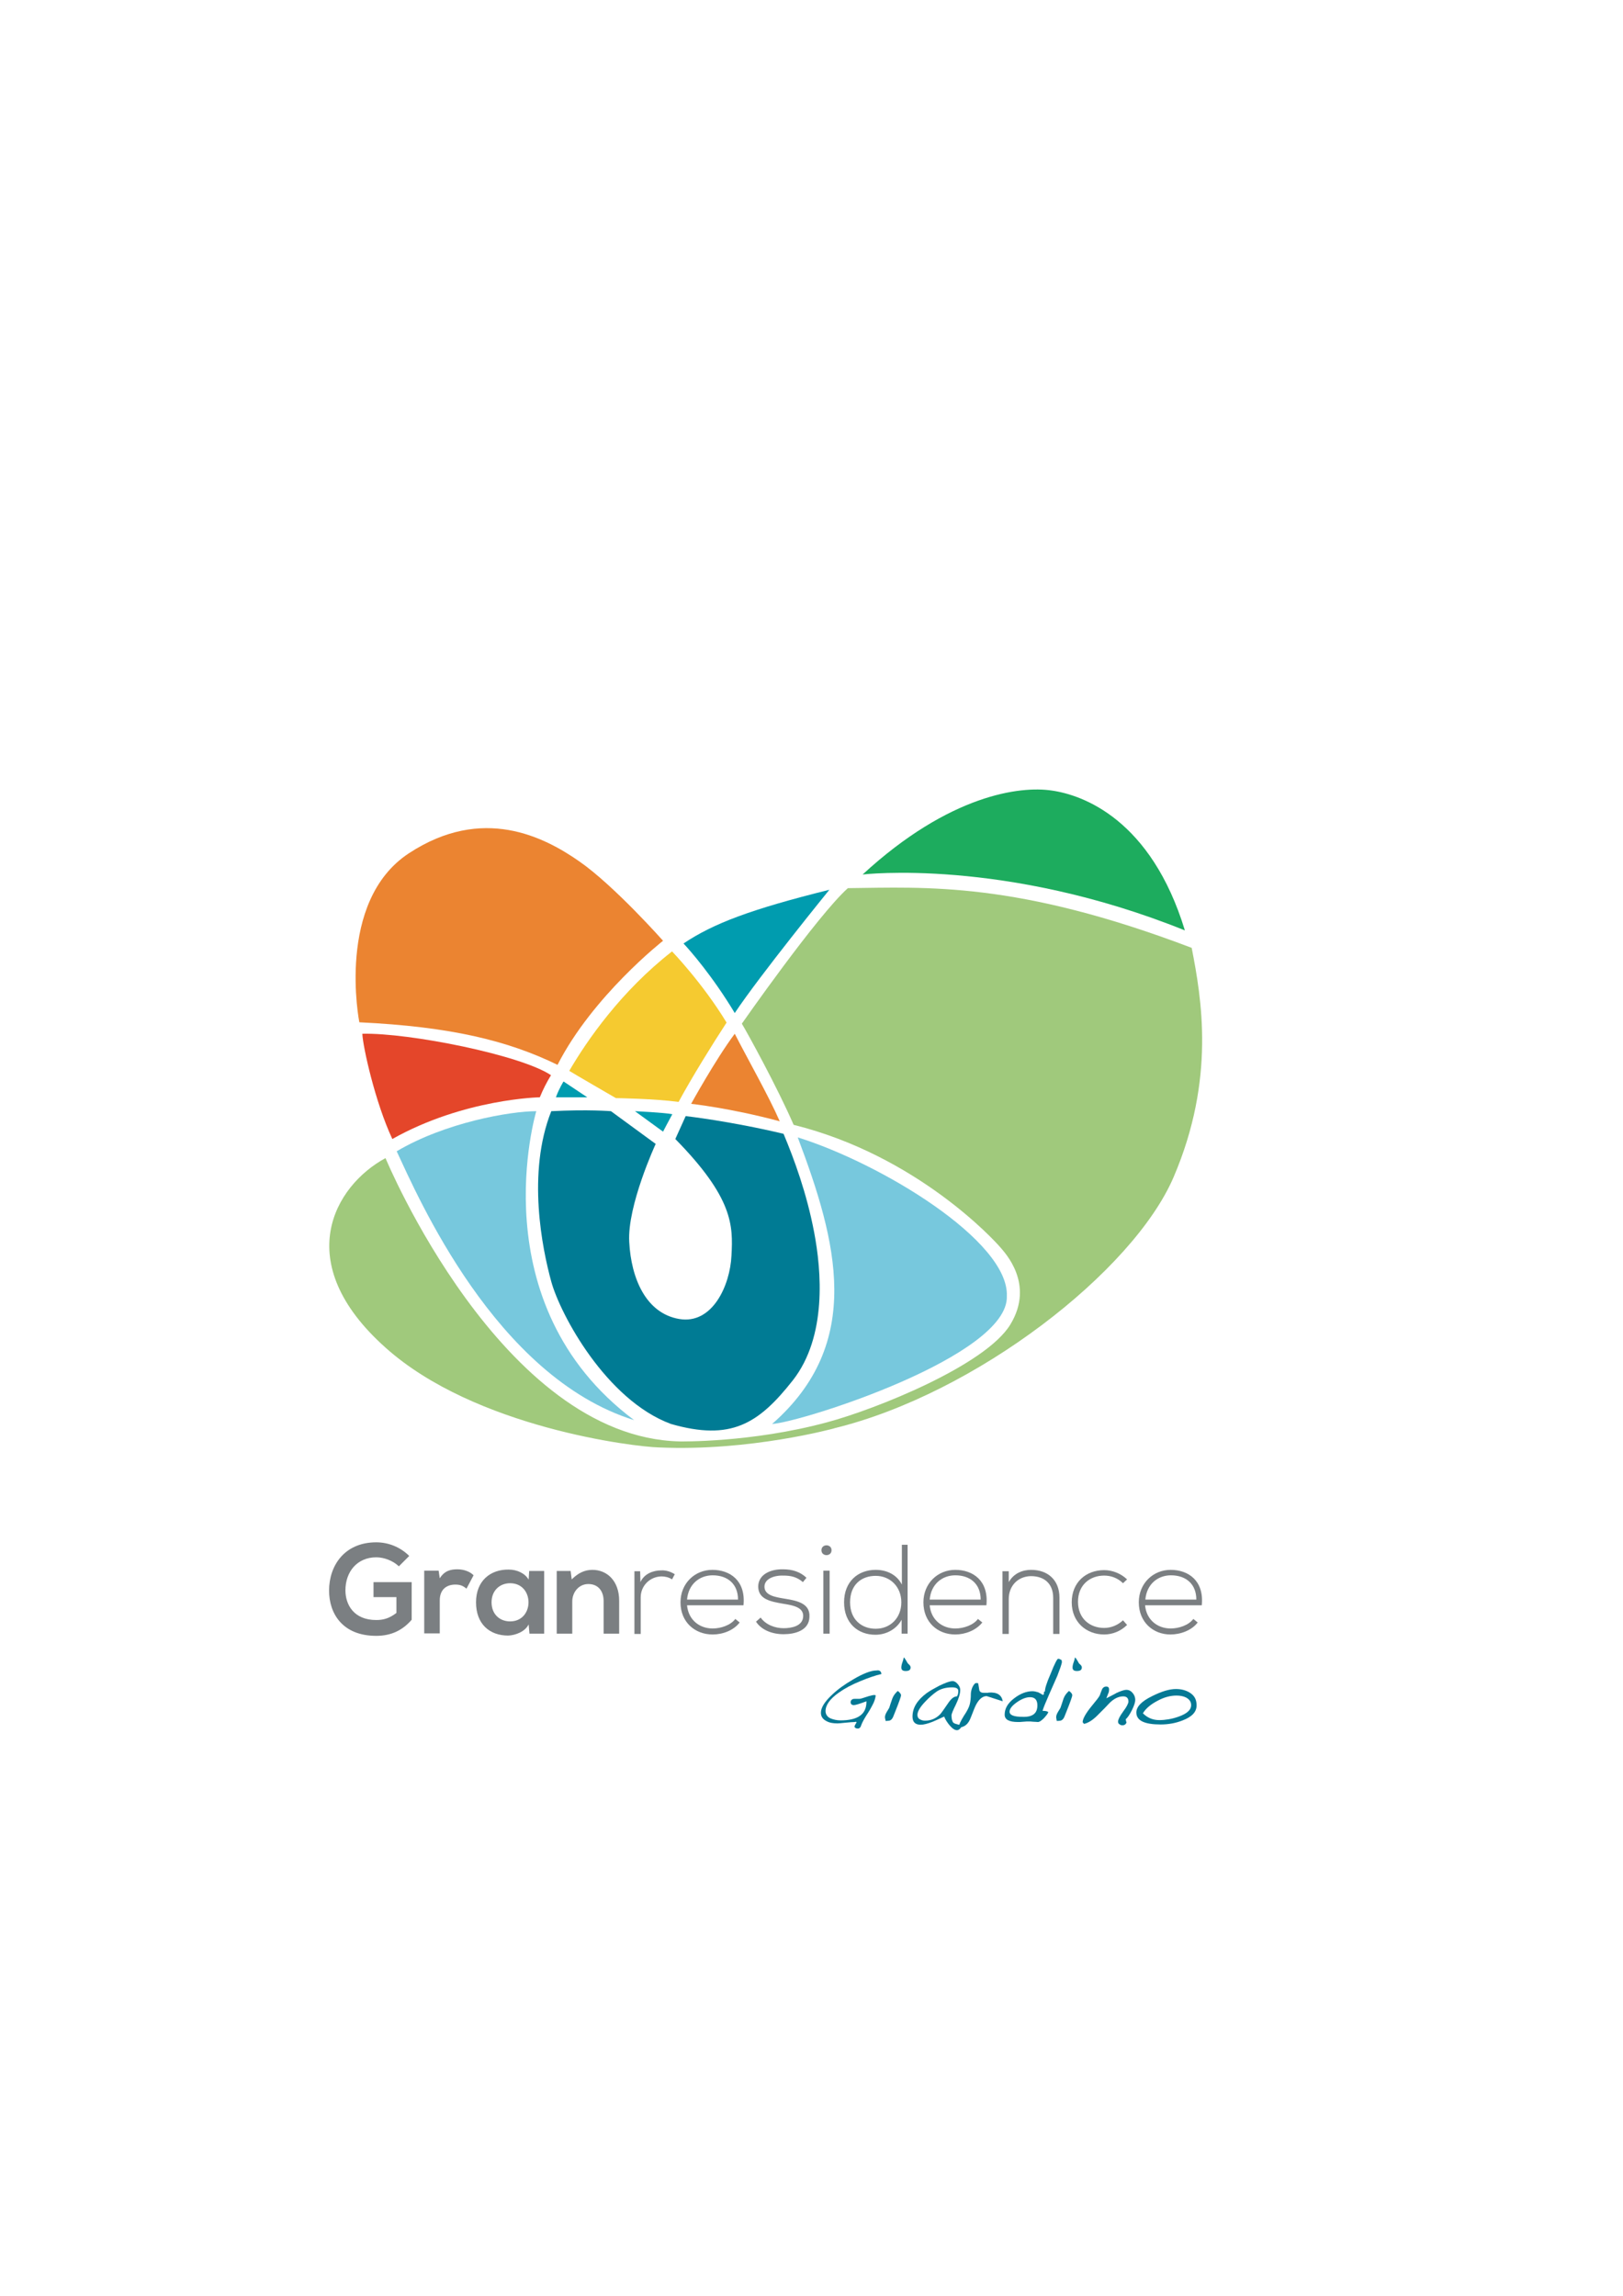 <?xml version="1.0" encoding="utf-8"?>
<!-- Generator: Adobe Illustrator 22.1.0, SVG Export Plug-In . SVG Version: 6.00 Build 0)  -->
<svg version="1.1" id="Isolation_Mode" xmlns="http://www.w3.org/2000/svg" xmlns:xlink="http://www.w3.org/1999/xlink" x="0px"
	 y="0px" viewBox="0 0 595.3 841.9" style="enable-background:new 0 0 595.3 841.9;" xml:space="preserve">
<style type="text/css">
	.st0{fill:#1DAC5E;}
	.st1{fill:#77C8DD;}
	.st2{fill:#EB8431;}
	.st3{fill:#009CAF;}
	.st4{fill:#F5CA30;}
	.st5{fill:#007B94;}
	.st6{fill:#E4462A;}
	.st7{fill:#007D96;}
	.st8{fill:#A0C97C;}
	.st9{fill:#7B7F82;}
	.st10{fill:#047995;}
</style>
<g>
	<path class="st0" d="M316.4,320.7c0,0,51.9-6.2,118.2,20.5c-12.4-40.7-37.4-49.7-48.9-51.3C374.3,288.2,348.3,291.3,316.4,320.7z"
		/>
	<path class="st1" d="M292.6,417.1c30.7,9.6,77.5,38,76.7,58.2c0.8,22-75.1,46.2-86.1,46.9C317.1,492.5,307,455.2,292.6,417.1z"/>
	<path class="st2" d="M269.5,379.1c4.7,9.2,12.6,23.1,16.5,32.1c-18.3-4.9-32.5-6.4-32.5-6.4S262.4,388.6,269.5,379.1z"/>
	<path class="st3" d="M304.2,326.3c0,0-25.6,31.5-34.7,45.2c-8.1-13.5-16.6-23.2-18.8-25.5C261.6,338.7,275.2,333.5,304.2,326.3z"/>
	<path class="st4" d="M246.5,348.9c0,0,11.2,11.6,20,26.1c-5.1,7.8-12.8,20.2-17.6,29.1c-8.8-1.2-23-1.4-23-1.4s-15.9-9.2-17.1-10
		C215.4,381.4,227.8,363.5,246.5,348.9z"/>
	<path class="st3" d="M232.9,407.5c0,0,10.7,0.5,13.7,1.1c-1,1.8-3.4,6.4-3.4,6.4L232.9,407.5z"/>
	<path class="st5" d="M247.7,417.7l3.8-8.4c0,0,16.2,1.8,35.9,6.5c3.9,9.3,8.5,21.8,11.2,36c2.7,14.1,4.8,38.3-7.8,54.4
		c-12.6,16-22.7,22.3-44.7,16c-23.8-8.8-40.6-40.2-43.9-52.2c-3.3-12-9-39.8,0-62.5c13.6-0.7,21.9,0,21.9,0l16.4,12
		c0,0-10.5,22.7-9.7,36c0.7,13.3,6.1,26.1,18.3,28.2c12.2,2.1,18.7-12.3,19.2-23.3C268.9,449.4,268.9,439.3,247.7,417.7z"/>
	<path class="st1" d="M196.7,407.5c0,0-21.2,70.6,35.9,113.3c-51-15.9-79.5-82.4-87.1-98.6C163.4,411.6,187.2,407.5,196.7,407.5z"/>
	<path class="st3" d="M215.4,402.4l-8.7-5.8c0,0-1.6,2.5-2.8,5.8C205.5,402.4,215.4,402.4,215.4,402.4z"/>
	<path class="st6" d="M198,402.4c0,0-27.8,0.5-54.1,15.3c-6.3-13.5-10.8-33.8-11-38.6c17.2-0.4,58.2,7.8,69.2,15.2
		C200.4,397.1,199.2,399.5,198,402.4z"/>
	<path class="st2" d="M131.8,374.9c0,0-8.8-44.3,18.2-62c27-17.7,49.6-6,62.5,3c12.8,8.9,30.7,29.1,30.7,29.1s-25.8,20.2-38.7,45.5
		C186.2,381.6,165.3,376.5,131.8,374.9z"/>
	<path class="st7" d="M245.6,460.7"/>
	<path class="st8" d="M437.1,347.6c-64.4-24.5-97.5-22.2-126.1-21.9c-11.2,10-38.9,49.7-38.9,49.7c2.1,3.5,12.9,23.1,19,37.1
		c45.5,11.3,73.9,42.7,75.7,44.8c1.8,2.1,12.8,13.6,3.8,28.4c-9,14.9-49.3,31.1-67.3,35.9c-27.8,7.5-54,7-54,7
		c-65.5-1.5-107.9-103.9-107.9-103.9c-18.7,10.1-35.1,38.2,0,69.5c32.8,29.4,91.4,36.4,100.3,36.6c33.5,1.5,64.3-7,64.3-7
		s-0.1,0-0.1,0c51.9-12.6,109.8-57.6,124.6-92.2C445.9,395.6,440.7,366.1,437.1,347.6z"/>
</g>
<g>
	<path class="st9" d="M146.3,574.4c-2.2-2.1-5.5-3.3-8.3-3.3c-7,0-11.3,5.3-11.3,12.1c0,5.3,3.1,10.9,11.3,10.9
		c2.6,0,4.8-0.6,7.4-2.6v-5.8H137v-5.5h14V594c-3.2,3.7-7.3,5.9-13,5.9c-12.3,0-17.3-8.1-17.3-16.6c0-9.2,5.7-17.7,17.3-17.7
		c4.4,0,8.8,1.7,12.1,5L146.3,574.4z"/>
	<path class="st9" d="M160.9,576.1l0.4,2.7c1.8-2.9,4.2-3.3,6.5-3.3c2.4,0,4.7,0.9,5.9,2.2l-2.6,4.9c-1.2-1-2.2-1.5-4.1-1.5
		c-3,0-5.7,1.6-5.7,5.8v12.1h-5.7v-23H160.9z"/>
	<path class="st9" d="M194.1,576.1h5.5v23h-5.4l-0.3-3.4c-1.3,2.7-4.9,4-7.5,4.1c-6.8,0-11.8-4.2-11.8-12.2c0-7.9,5.3-12.1,12-12
		c3.1,0,6,1.4,7.3,3.7L194.1,576.1z M180.3,587.6c0,4.4,3,7,6.8,7c9,0,9-14,0-14C183.4,580.6,180.3,583.2,180.3,587.6z"/>
	<path class="st9" d="M221.4,599.1v-12c0-3.5-1.9-6.2-5.6-6.2c-3.5,0-5.9,3-5.9,6.4v11.8h-5.7v-23h5.1l0.4,3.1
		c2.3-2.3,4.7-3.5,7.6-3.5c5.4,0,9.8,4.1,9.8,11.3v12.1H221.4z"/>
	<path class="st9" d="M234.8,576.1l0.1,4.1c1.4-3.1,4.7-4.3,7.6-4.3c1.7-0.1,3.4,0.4,5,1.4l-1,1.9c-1.2-0.8-2.6-1.1-3.9-1.1
		c-4.3,0.1-7.6,3.5-7.6,7.7v13.4h-2.3v-23H234.8z"/>
	<path class="st9" d="M249.6,587.6c0-6.9,5.2-11.9,11.7-11.9c6.5,0,12.3,4,11.4,13H252c0.5,5.4,4.6,8.5,9.4,8.5c3,0,6.6-1.2,8.3-3.5
		l1.6,1.3c-2.2,2.9-6.2,4.4-9.9,4.4C254.9,599.4,249.6,594.9,249.6,587.6z M270.7,586.6c0-5.7-3.8-8.9-9.3-8.9
		c-4.8,0-8.9,3.2-9.4,8.9H270.7z"/>
	<path class="st9" d="M294.5,580.2c-2.3-2-4.6-2.4-7.2-2.4c-3.6-0.1-7,1.3-6.9,4.2c0.1,3.1,4.1,3.7,7,4.2c4.1,0.7,9.8,1.4,9.5,6.7
		c-0.1,5.1-5.4,6.4-9.5,6.4c-4.1,0-8.1-1.5-10.1-4.6l1.7-1.5c1.9,2.7,5.4,3.9,8.4,3.9c2.8,0,7.1-0.7,7.2-4.4c0.1-3.3-3.7-4-7.5-4.6
		c-4.5-0.8-8.9-1.6-9-6.2c0-4.5,4.5-6.5,9.1-6.4c3.4,0,6.3,0.9,8.6,3.1L294.5,580.2z"/>
	<path class="st9" d="M305,568.5c0,2.4-3.7,2.4-3.7,0C301.3,566.1,305,566.1,305,568.5z M302,576v23.1h2.3V576H302z"/>
	<path class="st9" d="M332.9,566.4v32.7h-2.2V594c-1.9,3.5-5.7,5.5-9.6,5.5c-6.4,0-11.5-4.2-11.5-11.9c0-7.6,5.1-11.9,11.6-11.9
		c4,0,7.7,1.7,9.6,5.4v-14.6H332.9z M311.8,587.6c0,6.4,4.3,9.7,9.4,9.7c5.4,0,9.4-4,9.4-9.7c0-5.7-4.1-9.7-9.4-9.7
		C316,577.9,311.8,581.1,311.8,587.6z"/>
	<path class="st9" d="M338.7,587.6c0-6.9,5.2-11.9,11.7-11.9c6.5,0,12.3,4,11.4,13H341c0.5,5.4,4.6,8.5,9.4,8.5c3,0,6.6-1.2,8.3-3.5
		l1.6,1.3c-2.3,2.9-6.3,4.4-9.9,4.4C343.9,599.4,338.7,594.9,338.7,587.6z M359.7,586.6c0-5.7-3.8-8.9-9.3-8.9
		c-4.8,0-8.9,3.2-9.4,8.9H359.7z"/>
	<path class="st9" d="M370,576.1v4.1c1.8-3.2,5-4.5,8.2-4.5c6.2,0,10.4,3.8,10.4,10.2v13.3h-2.3v-13.2c0-5.2-3.2-8-8.2-8
		c-4.8,0.1-8.1,3.6-8.1,8.4v12.8h-2.3v-23H370z"/>
	<path class="st9" d="M413.4,595.9c-2.3,2.3-5.4,3.5-8.4,3.5c-6.5,0-11.9-4.5-11.9-11.8c0-7.3,5.2-11.8,11.9-11.8
		c3,0,6.1,1.2,8.4,3.4l-1.5,1.4c-1.9-1.9-4.4-2.8-6.9-2.8c-5.2,0-9.6,3.4-9.6,9.6c0,6.2,4.4,9.6,9.6,9.6c2.5,0,5-1,6.9-2.8
		L413.4,595.9z"/>
	<path class="st9" d="M417.7,587.6c0-6.9,5.2-11.9,11.7-11.9c6.5,0,12.3,4,11.4,13h-20.8c0.5,5.4,4.6,8.5,9.4,8.5
		c3,0,6.6-1.2,8.3-3.5l1.6,1.3c-2.2,2.9-6.3,4.4-10,4.4C423,599.4,417.7,594.9,417.7,587.6z M438.8,586.6c0-5.7-3.8-8.9-9.3-8.9
		c-4.8,0-8.9,3.2-9.4,8.9H438.8z"/>
</g>
<path class="st10" d="M323.3,613.9c-2.2,0.5-4.8,1.4-7.7,2.6c-3.2,1.3-5.8,2.7-7.9,4.2c-3.3,2.3-4.9,4.6-4.9,6.8
	c0,1.2,0.7,2.2,1.9,2.7c1,0.4,2.2,0.7,3.6,0.7c6.3,0,9.5-2.2,9.5-6.8v-0.2c-2.4,0.9-4,1.4-4.6,1.4c-0.8,0-1.2-0.4-1.2-1.1
	c0-0.5,0.3-0.9,0.8-1.1c0.2-0.1,0.7-0.1,1.5-0.1c0.1,0,0.3,0,0.5,0c0.2,0,0.4,0,0.5,0c0.4,0,1.5-0.4,3.4-1c1-0.3,1.6-0.4,2.1-0.4
	l0.4,0.1c-0.1,1.1-0.5,2.4-1.3,3.8c-0.3,0.6-1,1.9-2.2,3.7c-1,1.6-1.6,2.8-1.9,3.7c-0.2,0.7-0.7,1-1.1,1c-0.7,0-1.1-0.2-1.3-0.7
	c0.1-0.4,0.4-1,0.8-1.6c-0.2-0.2-0.3-0.2-0.3-0.2c-0.1,0-0.2,0.1-0.4,0.1c-0.5,0-1.9,0.1-3.9,0.3c-1,0.1-1.8,0.2-2.4,0.2
	c-1.6,0-2.9-0.2-4-0.8c-1.4-0.7-2.1-1.7-2.1-3.1c0-1.9,1.4-4.1,4.2-6.7c2-1.9,4.5-3.7,7.6-5.5c3.7-2.2,6.6-3.3,8.6-3.3
	C322.6,612.4,323.2,612.9,323.3,613.9"/>
<path class="st10" d="M330.5,621.7c0,0.4-0.7,2.4-2.1,5.9c-0.2,0.4-0.4,1.1-0.8,2c-0.3,0.7-0.7,1.1-1.1,1.3
	c-0.2,0.1-0.8,0.2-1.7,0.2c0-0.2,0-0.4-0.1-0.7c-0.1-0.3-0.1-0.5-0.1-0.7c0-0.5,0.2-1.1,0.6-1.8c0.5-0.9,0.9-1.4,1-1.7
	c0.2-0.6,0.5-1.7,1.1-3.3c0.4-1.1,1.1-2,2-2.8C330.1,620.7,330.5,621.3,330.5,621.7 M334,611.5c0,0.9-0.6,1.3-1.8,1.3
	c-1.1,0-1.6-0.4-1.6-1.3c0-0.4,0.1-1.1,0.4-1.9c0.3-0.8,0.4-1.4,0.5-1.8c0.2,0.1,0.7,0.8,1.4,2.1c0.1,0.1,0.3,0.3,0.7,0.7
	C333.9,610.9,334,611.2,334,611.5"/>
<path class="st10" d="M352.9,632.7c-0.5,1.2-1.2,1.8-1.9,1.8c-0.8,0-1.7-0.6-2.8-1.9c-0.8-1-1.4-1.9-1.9-3.1c-2.1,1-3.5,1.6-4.2,1.9
	c-1.8,0.7-3.3,1.1-4.4,1.1c-2,0-3-1-3-3c0-3.2,1.7-6,5.2-8.6c1.1-0.8,2.7-1.7,4.6-2.7c2.3-1.1,3.9-1.7,4.9-1.7
	c0.7,0,1.3,0.4,1.9,1.1c0.6,0.7,0.9,1.4,0.9,2.1c0,1.4-0.5,3.1-1.6,5.4c-1.1,2.2-1.6,3.5-1.6,3.9c0,1.2,0.2,2,0.5,2.5
	C349.7,632,350.9,632.4,352.9,632.7 M351.5,620.1c0-0.9-0.8-1.3-2.3-1.3c-2.2,0-4.1,0.5-5.6,1.5c-1.4,1-2.8,2.2-4.3,3.8
	c-1.9,2-2.8,3.6-2.8,4.8c0,0.7,0.3,1.3,0.9,1.6c0.5,0.3,1.1,0.5,1.9,0.5c2.2,0,4-0.8,5.5-2.3c0.4-0.4,1.4-1.8,3.1-4.3
	c1.1-1.6,2.1-2.3,3.1-2.3C351.4,621.5,351.5,620.8,351.5,620.1 M352.7,633.5v-0.1h0.1v-0.1h-0.1V633h0.1v0.1h-0.1v0.1h0.1v0.3
	L352.7,633.5L352.7,633.5z"/>
<path class="st10" d="M367.8,623.9l-5.9-1.9c-1.4,0-2.7,1-3.8,3c-0.4,0.7-1,2.2-2,4.8c-0.9,2.5-2.4,3.7-4.5,3.7
	c0.1-1,0.8-2.4,1.9-4.2c1.3-1.9,2-3.4,2.2-4.3c0.2-0.8,0.4-2.1,0.4-3.8c0-0.7,0.2-1.5,0.5-2.3c0.5-1.1,1-1.7,1.5-1.7l0.7,0.1
	l0.4,2.5c0.2,0.7,0.8,1,1.7,1h1.3c0.2,0,0.4-0.1,0.5-0.1C365.8,620.5,367.4,621.6,367.8,623.9"/>
<path class="st10" d="M389.5,609.6c-0.2,1-0.8,2.7-1.7,5l-3,6.8c-1.3,3-2.1,4.9-2.4,6c1.2,0,1.9,0.2,2.1,0.5
	c-0.2,0.6-0.8,1.3-1.6,2.2c-1,1-1.7,1.4-2.2,1.4c-0.4,0-1-0.1-1.7-0.1c-0.8-0.1-1.3-0.1-1.7-0.1c-0.4,0-1.1,0-2,0.1
	c-0.8,0.1-1.5,0.1-1.9,0.1c-3.3,0-4.9-0.9-4.9-2.7c0-2.2,1.1-4.2,3.5-6c2.2-1.7,4.5-2.6,6.7-2.6c0.7,0,1.4,0.2,2.1,0.4
	c0.2,0.1,0.8,0.4,1.8,1l0.3-0.4v-0.7l0.4-0.3c-0.1-0.7,0.5-2.9,2.1-6.5c1.4-3.6,2.4-5.4,2.7-5.4c0.4,0,0.8,0.2,1.3,0.5L389.5,609.6z
	 M380.5,625.4c0-1.9-0.8-3-2.7-3c-1.3,0-2.8,0.5-4.6,1.7c-1.9,1.3-2.9,2.5-2.9,3.6c0,1.3,1.6,1.9,4.9,1.9
	C378.8,629.7,380.5,628.3,380.5,625.4"/>
<path class="st10" d="M393.3,621.7c0,0.4-0.7,2.4-2.1,5.9c-0.2,0.4-0.4,1.1-0.8,2c-0.3,0.7-0.7,1.1-1.1,1.3
	c-0.2,0.1-0.8,0.2-1.7,0.2c0-0.2-0.1-0.4-0.1-0.7c-0.1-0.3-0.1-0.5-0.1-0.7c0-0.5,0.2-1.1,0.6-1.8c0.5-0.9,0.9-1.4,1-1.7
	c0.2-0.6,0.6-1.7,1.1-3.3c0.4-1.1,1.1-2,2-2.8C393,620.7,393.3,621.3,393.3,621.7 M396.8,611.5c0,0.9-0.6,1.3-1.8,1.3
	c-1.1,0-1.6-0.4-1.6-1.3c0-0.4,0.1-1.1,0.4-1.9c0.3-0.8,0.4-1.4,0.5-1.8c0.2,0.1,0.7,0.8,1.4,2.1c0.1,0.1,0.2,0.3,0.7,0.7
	C396.7,610.9,396.8,611.2,396.8,611.5"/>
<path class="st10" d="M416.4,623.4c0,0.8-0.4,2.1-1.2,3.7c-0.8,1.6-1.6,2.8-2.3,3.4c0.1,0.3,0.1,0.5,0.1,0.6
	c0.1,0.2,0.1,0.4,0.2,0.5c-0.2,0.7-0.7,1.1-1.5,1.1c-0.4,0-0.8-0.1-1.1-0.4c-0.4-0.2-0.5-0.5-0.5-1c0-0.7,0.6-1.9,1.9-3.7
	c1.3-1.7,1.9-3,1.9-3.6c0-1.3-0.7-1.9-1.9-1.9c-1.7,0-3.4,0.8-5,2.4c-0.8,0.9-2.3,2.4-4.5,4.6c-1.7,1.7-3.4,2.8-5,3.1V632l-0.4-0.4
	c0-1.3,1.2-3.4,3.6-6.3c1.4-1.7,2.3-2.8,2.7-3.6c0.2-0.7,0.5-1.3,0.7-1.9c0.2-0.5,0.4-0.8,0.7-1s0.5-0.3,1-0.3c0.7,0,1,0.4,1,1.1
	c0,0.5-0.1,0.9-0.2,1.2c-0.1,0.1-0.3,0.8-0.8,2c2.1-1.1,3.4-1.7,3.6-1.9c1.7-0.8,3-1.2,3.7-1.2c1,0,1.7,0.4,2.3,1.1
	C416.1,621.6,416.4,622.5,416.4,623.4"/>
<path class="st10" d="M438.9,625.4c0,2.4-1.7,4.2-5.1,5.5c-2.5,1-5.2,1.5-8.1,1.5c-5.9,0-8.9-1.4-8.9-4.4c0-2.1,1.9-4.1,5.8-6
	c3.4-1.7,6.3-2.6,8.7-2.6c2.1,0,3.8,0.5,5.2,1.4C438.2,621.9,438.9,623.4,438.9,625.4 M436.9,625.3c0-1.2-0.6-2.1-1.9-2.8
	c-1-0.5-2.2-0.7-3.5-0.7c-2.2,0-4.5,0.6-6.9,1.9c-2.5,1.3-4.3,2.8-5.4,4.6c1.7,1.7,3.7,2.5,6,2.5c2.2,0,4.6-0.4,6.9-1.2
	C435.3,628.5,436.9,627.1,436.9,625.3"/>
</svg>
